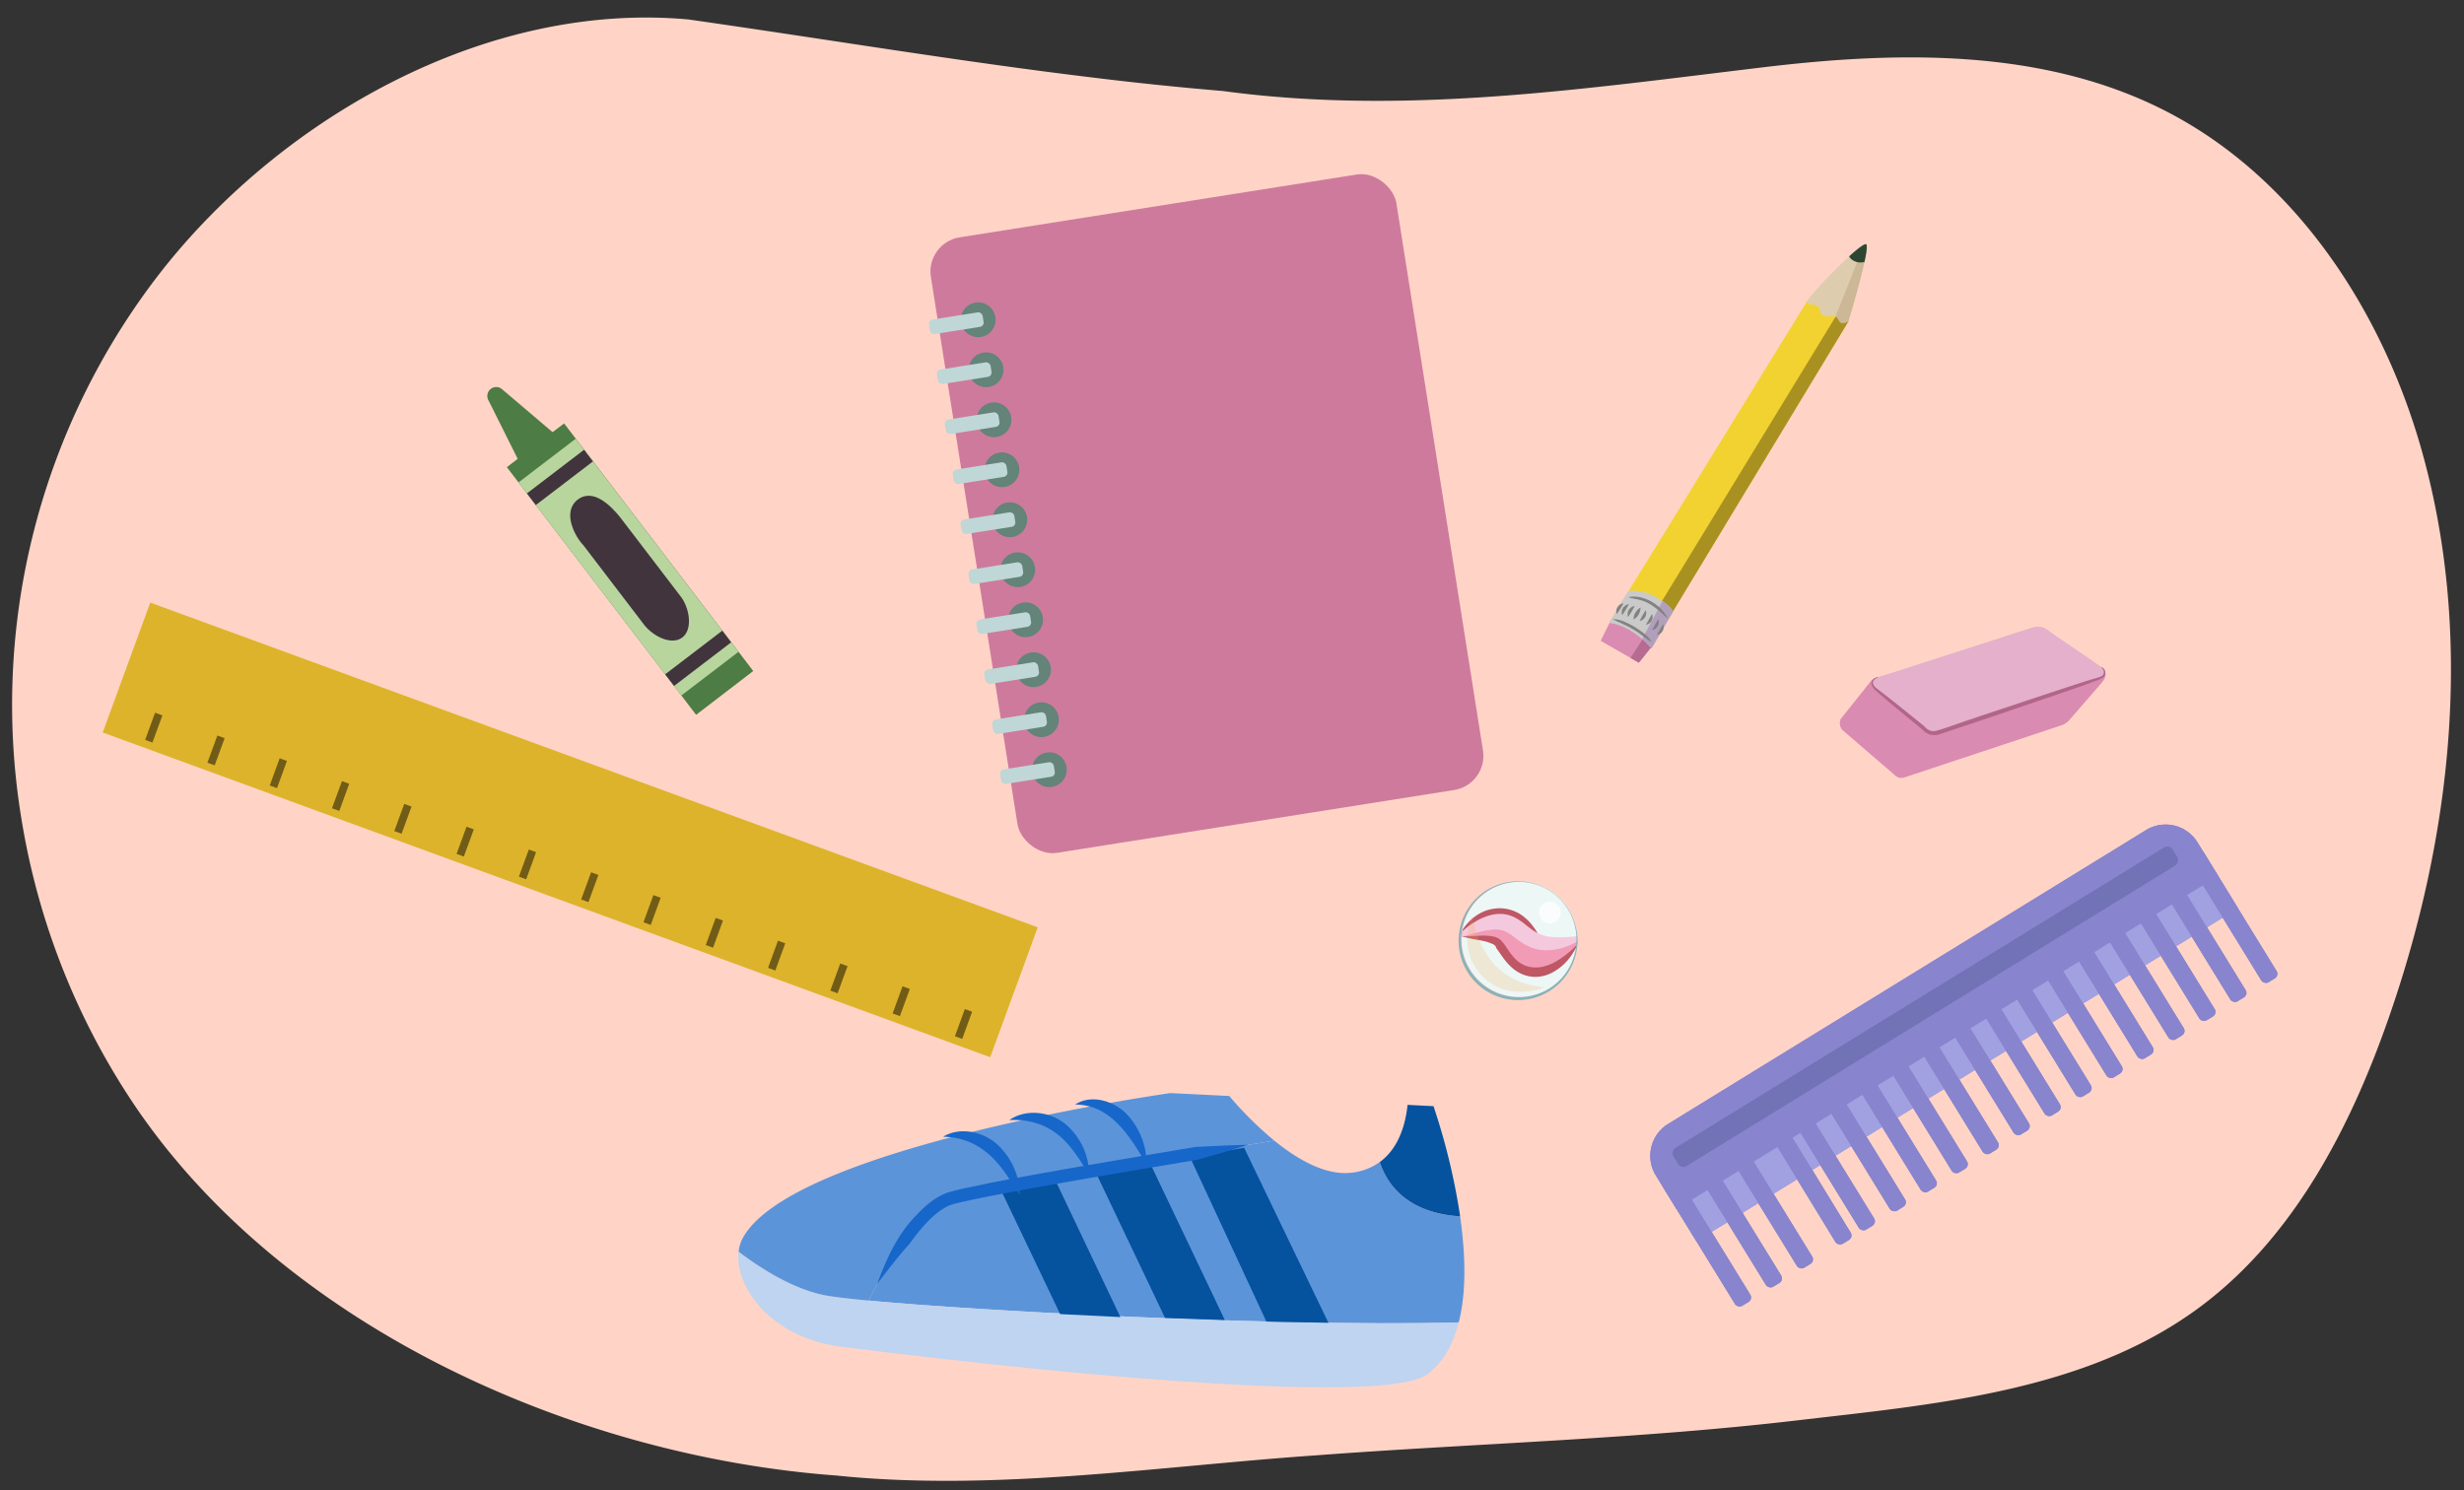 <svg xmlns="http://www.w3.org/2000/svg" xmlns:xlink="http://www.w3.org/1999/xlink" width="760" height="459.66" viewBox="0 0 760 459.66"><rect x="0" y="0" width="760" height="459.66" fill="#333333" stroke="none"/><defs><clipPath id="a"><circle cx="468.69" cy="289.76" r="17.8" fill="none"/></clipPath><clipPath id="b"><path d="M509.93,198.68A16.09,16.09,0,0,1,497,191l60.68-98.57,12.48,6.7Z" fill="#f2d231"/></clipPath><clipPath id="c"><path d="M557.65,92.55c-1,2.08,1.32.86,2.7,1.75s.7,2.25,2,3,3-.32,4.13.57c.48.36.63,1,1,1.46.74.8,2.64-.14,2.64-.14s6.95-22.9,5.49-23.84S558.66,90.46,557.65,92.55Z" fill="#deccaf"/></clipPath><clipPath id="d"><polygon points="496.99 191.03 493.72 197.69 505.48 204.43 510.22 198.52 496.99 191.03" fill="#da8bb1"/></clipPath><clipPath id="e"><path d="M502.26,182.37a98.7,98.7,0,0,0-5.87,9.83c5.42.56,10.82,5.15,13,7.84l6.57-11.21C516.48,188,509.32,181.29,502.26,182.37Z" fill="#cacaca"/></clipPath></defs><path d="M6.76,253.53A221.62,221.62,0,0,0,42.21,342C88.72,409.9,177.83,449.31,258.06,455.19c48.44,5,98.94-2.82,147.64-6.22,49.34-3.7,98.93-5,148.1-10.74,41.17-4.83,86.91-8.52,121.93-33,30.4-21.21,48.68-55.85,60.92-90.85,19.8-56.59,26.55-119.13,9.93-176.74C734.15,94.6,707.21,54,667.16,33.83c-37.29-18.78-81.27-18.09-122.73-13.14-56,6.68-110.85,15-167.3,7.38q-20.47-1.72-40.89-4.25C295.35,18.87,254.4,12,212.32,6,150.37.37,87.44,35.91,49.94,83.47A217.18,217.18,0,0,0,6.76,253.53Z" fill="#ffd4c6"/><path d="M425.61,358.44a18,18,0,0,1-8.05,3.24c-8.13,1.27-17-3.7-24.5-9.8-29.26,4.78-89.65,14.8-99.7,17.76s-20.75,22.23-25.43,31.57c36.91,3.47,130.51,8.17,182,6.74,2.51-9.79,2-21.68.43-32.71C434.34,374.17,428,365.78,425.61,358.44Z" fill="#5c94da"/><path d="M254.09,399.51c-9.93-2.06-19.82-8.48-26.28-13.39-1.27,10.55,9.65,26.57,31.8,29.36,81.07,10.23,169,17.34,180.67,8.45,5-3.77,8-9.41,9.66-16C389.22,409.63,269.94,402.8,254.09,399.51Z" fill="#bed4f0"/><path d="M293.36,369.64c10.05-3,70.44-13,99.7-17.76a111.18,111.18,0,0,1-13.91-13.78L361,337.2s-117.69,16.57-132.1,45.12a11.23,11.23,0,0,0-1.08,3.8c6.46,4.91,16.35,11.33,26.28,13.39,2.41.5,7.23,1.08,13.84,1.7C272.61,391.87,283.31,372.6,293.36,369.64Z" fill="#5c94da"/><path d="M450.37,375.24a200.35,200.35,0,0,0-8.22-34l-8-.4c-.57,5.53-2.5,13.21-8.56,17.63C428,365.78,434.34,374.17,450.37,375.24Z" fill="#05529e"/><path d="M308.82,367.31,327,405.38c6,.32,12.24.63,18.57.92l-20-42.08C319.22,365.34,313.54,366.39,308.82,367.31Z" fill="#05529e"/><path d="M337.56,360.83l21.79,45.73c6.14.24,12.3.46,18.44.65L354.33,358C348.74,358.91,343.08,359.88,337.56,360.83Z" fill="#05529e"/><path d="M367,356.89l23.6,50.79c6.14.23,13,.2,19.14.39l-26-54Z" fill="#05529e"/><path d="M270.46,396.34c2.81-7.66,6.2-15.38,12.05-21.33,2.62-2.81,5.83-5.7,9.63-7.05,4.23-1.34,8.72-2,13-3,15.84-3.06,31.74-5.76,47.64-8.46l15.89-2.67c5.4-.28,10.8-.58,16.23-.66-5.17,1.67-10.37,3.12-15.57,4.6l-15.89,2.67c-15.86,2.7-31.74,5.4-47.54,8.45-3.26.63-6.55,1.3-9.77,2.05a24,24,0,0,0-3.5,1c-5.07,2.48-8.78,7.25-12.11,11.79-3.55,3.91-6.8,8.2-10.1,12.52Z" fill="#1667c9"/><path d="M290.88,350.68c5.16-3.17,12.37-1.61,16.74,2.38a21.83,21.83,0,0,1,6.48,11.34,34.55,34.55,0,0,1,.52,4.27c-1.65-2.28-3-4.61-4.59-6.86-4.69-6.67-10.64-11-19.15-11.13Z" fill="#1667c9"/><path d="M311.32,345.53c5-3.49,12.34-2.71,17.1,1.06a20.69,20.69,0,0,1,7,11.29,35.16,35.16,0,0,1,.54,4.32c-1.66-2.31-3-4.66-4.68-6.89-5-6.84-11.25-10.16-19.92-9.78Z" fill="#1667c9"/><path d="M331.61,340.74c5.31-3.47,12.79-.87,16.64,3.74a22.83,22.83,0,0,1,5,10.3c.69,4.83.78,5-1.82.74-4.61-7.39-10.22-14.75-19.82-14.78Z" fill="#1667c9"/><path d="M520.63,356.67,668.06,266a11.55,11.55,0,0,1,15.85,3.78l6.39,10.39L523.24,382.9l-6.39-10.38A11.55,11.55,0,0,1,520.63,356.67Z" fill="#8884ce"/><path d="M514.51,346.72l147.43-90.66a11.55,11.55,0,0,1,15.85,3.78l6.39,10.38L517.12,373l-6.39-10.38A11.55,11.55,0,0,1,514.51,346.72Z" fill="#8884ce"/><rect x="609.47" y="306.71" width="5.54" height="46.06" rx="1.63" transform="translate(1306.49 289.92) rotate(148.41)" fill="#8884ce"/><rect x="552.17" y="341.94" width="5.54" height="46.06" rx="1.63" transform="matrix(-0.85, 0.52, -0.52, -0.85, 1218.84, 385.18)" fill="#8884ce"/><rect x="619.02" y="300.84" width="5.54" height="46.06" rx="1.63" transform="translate(1321.1 274.04) rotate(148.41)" fill="#8884ce"/><rect x="561.72" y="336.07" width="5.54" height="46.06" rx="1.63" transform="translate(1233.45 369.3) rotate(148.41)" fill="#8884ce"/><rect x="628.57" y="294.96" width="5.54" height="46.06" rx="1.63" transform="translate(1335.7 258.17) rotate(148.41)" fill="#8884ce"/><rect x="571.27" y="330.2" width="5.54" height="46.06" rx="1.63" transform="translate(1248.06 353.43) rotate(148.41)" fill="#8884ce"/><rect x="638.12" y="289.09" width="5.54" height="46.06" rx="1.63" transform="translate(1350.31 242.29) rotate(148.41)" fill="#8884ce"/><rect x="580.82" y="324.32" width="5.54" height="46.06" rx="1.63" transform="translate(1262.66 337.55) rotate(148.41)" fill="#8884ce"/><rect x="647.67" y="283.22" width="5.54" height="46.06" rx="1.63" transform="translate(1364.92 226.41) rotate(148.41)" fill="#8884ce"/><rect x="590.37" y="318.45" width="5.54" height="46.06" rx="1.63" transform="translate(1277.27 321.67) rotate(148.41)" fill="#8884ce"/><rect x="657.22" y="277.35" width="5.54" height="46.06" rx="1.63" transform="translate(1379.53 210.54) rotate(148.41)" fill="#8884ce"/><rect x="599.92" y="312.58" width="5.54" height="46.06" rx="1.63" transform="translate(1291.88 305.8) rotate(148.41)" fill="#8884ce"/><rect x="666.77" y="271.47" width="5.54" height="46.06" rx="1.63" transform="translate(1394.14 194.66) rotate(148.41)" fill="#8884ce"/><rect x="533.08" y="353.69" width="5.54" height="46.06" rx="1.63" transform="translate(1189.62 416.93) rotate(148.41)" fill="#8884ce"/><rect x="676.32" y="265.6" width="5.54" height="46.06" rx="1.63" transform="translate(1408.74 178.79) rotate(148.41)" fill="#8884ce"/><rect x="542.62" y="347.81" width="5.54" height="46.06" rx="1.63" transform="translate(1204.23 401.06) rotate(148.41)" fill="#8884ce"/><rect x="685.87" y="259.73" width="5.54" height="46.06" rx="1.63" transform="translate(1423.35 162.91) rotate(148.41)" fill="#8884ce"/><rect x="523.53" y="359.56" width="5.54" height="46.06" rx="1.63" transform="translate(1175.02 432.81) rotate(148.41)" fill="#8884ce"/><rect x="590.59" y="220.19" width="6.56" height="180.76" rx="1.93" transform="translate(640.4 979.12) rotate(-121.59)" fill="#8884ce"/><path d="M520.63,356.67,668.06,266a11.55,11.55,0,0,1,15.85,3.78l6.39,10.39L523.24,382.9l-6.39-10.38A11.55,11.55,0,0,1,520.63,356.67Z" fill="#a1a1e2"/><path d="M514.51,346.72l147.43-90.66a11.55,11.55,0,0,1,15.85,3.78l6.39,10.38L517.12,373l-6.39-10.38A11.55,11.55,0,0,1,514.51,346.72Z" fill="#8884ce"/><rect x="609.47" y="306.71" width="5.54" height="46.06" rx="1.63" transform="translate(1306.49 289.92) rotate(148.41)" fill="#8884ce"/><rect x="552.17" y="341.94" width="5.54" height="46.06" rx="1.63" transform="matrix(-0.85, 0.52, -0.52, -0.85, 1218.84, 385.18)" fill="#8884ce"/><rect x="619.02" y="300.84" width="5.54" height="46.06" rx="1.63" transform="translate(1321.1 274.04) rotate(148.41)" fill="#8884ce"/><rect x="561.72" y="336.07" width="5.54" height="46.06" rx="1.63" transform="translate(1233.45 369.3) rotate(148.41)" fill="#8884ce"/><rect x="628.57" y="294.96" width="5.54" height="46.06" rx="1.63" transform="translate(1335.7 258.17) rotate(148.41)" fill="#8884ce"/><rect x="571.27" y="330.2" width="5.54" height="46.06" rx="1.63" transform="translate(1248.06 353.43) rotate(148.41)" fill="#8884ce"/><rect x="638.12" y="289.09" width="5.54" height="46.06" rx="1.63" transform="translate(1350.31 242.29) rotate(148.41)" fill="#8884ce"/><rect x="580.82" y="324.32" width="5.54" height="46.06" rx="1.63" transform="translate(1262.66 337.55) rotate(148.41)" fill="#8884ce"/><rect x="647.67" y="283.22" width="5.54" height="46.06" rx="1.63" transform="translate(1364.92 226.41) rotate(148.41)" fill="#8884ce"/><rect x="590.37" y="318.45" width="5.54" height="46.06" rx="1.63" transform="translate(1277.27 321.67) rotate(148.41)" fill="#8884ce"/><rect x="657.22" y="277.35" width="5.54" height="46.06" rx="1.63" transform="translate(1379.53 210.54) rotate(148.41)" fill="#8884ce"/><rect x="599.92" y="312.58" width="5.54" height="46.06" rx="1.63" transform="translate(1291.88 305.8) rotate(148.41)" fill="#8884ce"/><rect x="666.77" y="271.47" width="5.54" height="46.06" rx="1.63" transform="translate(1394.14 194.66) rotate(148.41)" fill="#8884ce"/><rect x="533.08" y="353.69" width="5.54" height="46.06" rx="1.63" transform="translate(1189.62 416.93) rotate(148.41)" fill="#8884ce"/><rect x="676.32" y="265.6" width="5.54" height="46.06" rx="1.63" transform="translate(1408.74 178.79) rotate(148.41)" fill="#8884ce"/><rect x="542.62" y="347.81" width="5.54" height="46.06" rx="1.63" transform="translate(1204.23 401.06) rotate(148.41)" fill="#8884ce"/><rect x="685.87" y="259.73" width="5.54" height="46.06" rx="1.63" transform="translate(1423.35 162.91) rotate(148.41)" fill="#8884ce"/><rect x="523.53" y="359.56" width="5.54" height="46.06" rx="1.63" transform="translate(1175.02 432.81) rotate(148.41)" fill="#8884ce"/><rect x="590.59" y="220.19" width="6.56" height="180.76" rx="1.93" transform="translate(640.4 979.12) rotate(-121.59)" fill="#7272b7"/><path d="M170.43,133.31,154.78,120a2.75,2.75,0,0,0-4.21,3.31l9.11,18.24-3.35,2.56,58.38,76.4L232.33,207,174,130.63Z" fill="#4d7c44"/><rect x="182.77" y="133.58" width="22.17" height="82.72" transform="translate(-66.39 153.63) rotate(-37.38)" fill="#b8d59e"/><path d="M210.45,196.66c-3.39,2.57-9.37-.46-12.17-4.44l-18.33-24c-2.67-2.75-6.62-10.29-1.81-14.05s10.31,1.91,13.13,5.39l18.34,24C212.69,187.18,213.84,194.1,210.45,196.66Z" fill="#41343d"/><rect x="204.26" y="200.8" width="22.17" height="4.52" transform="translate(-79.05 172.46) rotate(-37.38)" fill="#41343d"/><rect x="161.62" y="145" width="22.17" height="4.52" transform="translate(-53.93 135.11) rotate(-37.38)" fill="#41343d"/><g clip-path="url(#a)"><circle cx="468.69" cy="289.76" r="17.99" fill="#eef7f6"/><path d="M471.43,272.17A17.8,17.8,0,1,1,451.1,287h0a17.8,17.8,0,0,1,20.33-14.85m.06-.37a18.18,18.18,0,1,0,15.16,20.76A18.18,18.18,0,0,0,471.49,271.8Z" fill="#8bb2b9"/><path d="M450.53,287.89a13.08,13.08,0,0,1,1.78-2.69,15.59,15.59,0,0,1,2.26-2.19,14,14,0,0,1,2.79-1.7,12.21,12.21,0,0,1,3.49-1,11.74,11.74,0,0,1,4.3.17,12.2,12.2,0,0,1,4.34,1.93,14.78,14.78,0,0,1,3,2.88,16.69,16.69,0,0,1,1,1.36c.28.42.54.82.75,1.17.43.7.76,1.25.91,1.53s.12.24.08.28-.11,0-.23.05a.54.54,0,0,0-.3.1.15.15,0,0,0,0,.21l0,0a2.06,2.06,0,0,0,1.2.38,18,18,0,0,0,2.08,0c.77,0,1.59-.1,2.46-.17,1.75-.12,3.6-.33,5.7-.29l.63.92a16.31,16.31,0,0,1-1.35,2.75,19,19,0,0,1-1.73,2.45,16.18,16.18,0,0,1-4.92,4,11.59,11.59,0,0,1-3.88,1.24,10.29,10.29,0,0,1-5.31-.72,11.09,11.09,0,0,1-2.39-1.36,14.36,14.36,0,0,1-1.75-1.55c-.44-.46-.85-.94-1.24-1.43s-.63-.85-.9-1.22-.48-.69-.69-1l-.53-.74-.36-.5a1.4,1.4,0,0,1-.12-.18l-.09-.14a3,3,0,0,0-.2-.49,2,2,0,0,0-.79-.67,15.89,15.89,0,0,0-3.93-1.18L456,290l-.65-.13c-.44-.1-.9-.17-1.37-.28l-.71-.14-.74-.17c-.5-.12-1-.23-1.55-.41Z" fill="#b42f40"/><path d="M450.53,287.89a16.81,16.81,0,0,1,2.15-1.89,19.16,19.16,0,0,1,2.43-1.54,14.13,14.13,0,0,1,6-1.75,9.74,9.74,0,0,1,3.67.5,9.22,9.22,0,0,1,1.81.82,11,11,0,0,1,1.57,1.13,15.44,15.44,0,0,1,2.25,2.53c.58.82,1.05,1.57,1.46,2.17.21.3.41.56.58.78a5.36,5.36,0,0,0,.46.52,2,2,0,0,0,.77.52,4.13,4.13,0,0,0,1.48.18,12.31,12.31,0,0,0,2.1-.27c1.51-.31,3.14-.77,4.8-1.29s3.35-1.06,5.16-1.5l.61.92a27.2,27.2,0,0,1-3.84,4c-.72.61-1.47,1.19-2.24,1.72A20.86,20.86,0,0,1,479.2,297a15,15,0,0,1-3,1.13,9.82,9.82,0,0,1-3.78.25,8.42,8.42,0,0,1-4-1.66,11.27,11.27,0,0,1-1.44-1.32c-.37-.42-.73-.85-1.06-1.3-.61-.83-1.08-1.57-1.51-2.2a14,14,0,0,0-1.16-1.5,6,6,0,0,0-.51-.5,5.3,5.3,0,0,0-.54-.39,5.18,5.18,0,0,0-1.47-.58,17.48,17.48,0,0,0-4.45-.27c-1.67.06-3.44.22-5.33.26Z" fill="#f284a8"/><path d="M450.48,287.92c.61-.61,1.24-1.19,1.91-1.74a22.47,22.47,0,0,1,2.11-1.51,17.77,17.77,0,0,1,4.9-2.27,10,10,0,0,1,1.42-.31,9.54,9.54,0,0,1,1.51-.15,6.77,6.77,0,0,1,.78,0c.27,0,.53,0,.8.06a9.57,9.57,0,0,1,1.57.34,9.9,9.9,0,0,1,1.49.56c.24.11.45.23.68.35s.44.25.64.38a20.15,20.15,0,0,1,2.2,1.59c.67.52,1.25,1,1.83,1.42a16,16,0,0,0,1.74,1.11,3.55,3.55,0,0,0,.44.21l.45.21.47.18a3.71,3.71,0,0,0,.47.16,11.68,11.68,0,0,0,2,.45,19.54,19.54,0,0,0,2.21.19c.38,0,.76,0,1.15,0a5.61,5.61,0,0,0,.58,0l.59,0c.8,0,1.59-.12,2.4-.17s1.63-.17,2.47-.22l.37,1.06c-.73.43-1.48.87-2.25,1.24a22.9,22.9,0,0,1-2.4,1,17.66,17.66,0,0,1-5.28,1.07,9.62,9.62,0,0,1-1.42,0,11.52,11.52,0,0,1-1.44-.15,5.4,5.4,0,0,1-.72-.14l-.72-.17a12.85,12.85,0,0,1-1.4-.49,20.46,20.46,0,0,1-4.69-2.86,13.63,13.63,0,0,0-3.44-2.14,7.76,7.76,0,0,0-.82-.25c-.14,0-.29-.05-.43-.08a3.47,3.47,0,0,0-.45-.06,10.08,10.08,0,0,0-2,0,26.79,26.79,0,0,0-4.44.86l-.59.14-.58.17-1.18.32c-.79.22-1.59.45-2.42.64Z" fill="#f7bed7"/><circle cx="478.04" cy="281.5" r="3.35" fill="#fff"/><path d="M454.11,283a16.08,16.08,0,0,0,3,18c8,8.4,19.32,3.55,19.32,3.55C463.47,303.47,456.78,295.45,454.11,283Z" fill="#f69126" fill-opacity="0.2"/></g><circle cx="468.52" cy="289.83" r="17.8" fill="#eef7f7" opacity="0.2" style="isolation:isolate"/><path d="M479.73,275.93a18.33,18.33,0,1,1-27.68,22.9,18.33,18.33,0,0,1,27.68-22.9Zm-.07.08a17.78,17.78,0,1,0,4.43,5.32,17.76,17.76,0,0,0-4.43-5.32Z" fill="#8bb2b9"/><rect x="299.58" y="62.36" width="145.37" height="192.24" rx="10.68" transform="translate(-20.19 60.1) rotate(-8.99)" fill="#ce7a9d"/><circle cx="323.66" cy="237.44" r="5.37" fill="#648379"/><rect x="308.52" y="236.24" width="16.78" height="4.53" rx="1.33" transform="translate(-33.37 52.43) rotate(-8.99)" fill="#bfd7d6"/><circle cx="321.22" cy="222.02" r="5.37" fill="#648379"/><rect x="306.08" y="220.82" width="16.78" height="4.53" rx="1.33" transform="translate(-30.99 51.86) rotate(-8.99)" fill="#bfd7d6"/><circle cx="318.78" cy="206.6" r="5.37" fill="#648379"/><rect x="303.64" y="205.4" width="16.78" height="4.53" rx="1.33" transform="translate(-28.61 51.29) rotate(-8.99)" fill="#bfd7d6"/><circle cx="316.34" cy="191.18" r="5.37" fill="#648379"/><rect x="301.2" y="189.98" width="16.78" height="4.53" rx="1.33" transform="translate(-26.23 50.72) rotate(-8.99)" fill="#bfd7d6"/><circle cx="313.91" cy="175.76" r="5.37" fill="#648379"/><rect x="298.76" y="174.56" width="16.78" height="4.53" rx="1.33" transform="translate(-23.85 50.15) rotate(-8.99)" fill="#bfd7d6"/><circle cx="311.47" cy="160.34" r="5.37" fill="#648379"/><rect x="296.33" y="159.14" width="16.78" height="4.53" rx="1.33" transform="translate(-21.47 49.58) rotate(-8.99)" fill="#bfd7d6"/><circle cx="309.03" cy="144.92" r="5.37" fill="#648379"/><rect x="293.89" y="143.72" width="16.78" height="4.53" rx="1.33" transform="translate(-19.09 49.01) rotate(-8.99)" fill="#bfd7d6"/><circle cx="306.59" cy="129.5" r="5.37" fill="#648379"/><rect x="291.45" y="128.3" width="16.78" height="4.53" rx="1.33" transform="translate(-16.71 48.44) rotate(-8.99)" fill="#bfd7d6"/><circle cx="304.15" cy="114.07" r="5.37" fill="#648379"/><rect x="289.01" y="112.87" width="16.78" height="4.53" rx="1.33" transform="translate(-14.34 47.87) rotate(-8.99)" fill="#bfd7d6"/><circle cx="301.71" cy="98.65" r="5.37" fill="#648379"/><rect x="286.57" y="97.45" width="16.78" height="4.53" rx="1.33" transform="translate(-11.96 47.3) rotate(-8.99)" fill="#bfd7d6"/><rect x="154.54" y="110.25" width="42.67" height="291.49" transform="translate(476.73 178.83) rotate(110.1)" fill="#ddb32b"/><line x1="298.72" y1="311.7" x2="295.66" y2="320.08" fill="none" stroke="#705c17" stroke-miterlimit="10" stroke-width="2.39"/><line x1="279.51" y1="304.67" x2="276.44" y2="313.05" fill="none" stroke="#705c17" stroke-miterlimit="10" stroke-width="2.39"/><line x1="260.3" y1="297.63" x2="257.23" y2="306.01" fill="none" stroke="#705c17" stroke-miterlimit="10" stroke-width="2.39"/><line x1="241.08" y1="290.6" x2="238.02" y2="298.98" fill="none" stroke="#705c17" stroke-miterlimit="10" stroke-width="2.39"/><line x1="221.87" y1="283.57" x2="218.81" y2="291.95" fill="none" stroke="#705c17" stroke-miterlimit="10" stroke-width="2.39"/><line x1="202.66" y1="276.54" x2="199.59" y2="284.92" fill="none" stroke="#705c17" stroke-miterlimit="10" stroke-width="2.39"/><line x1="183.45" y1="269.5" x2="180.38" y2="277.88" fill="none" stroke="#705c17" stroke-miterlimit="10" stroke-width="2.39"/><line x1="164.23" y1="262.47" x2="161.17" y2="270.85" fill="none" stroke="#705c17" stroke-miterlimit="10" stroke-width="2.39"/><line x1="145.02" y1="255.44" x2="141.95" y2="263.82" fill="none" stroke="#705c17" stroke-miterlimit="10" stroke-width="2.39"/><line x1="125.81" y1="248.41" x2="122.74" y2="256.79" fill="none" stroke="#705c17" stroke-miterlimit="10" stroke-width="2.39"/><line x1="106.6" y1="241.37" x2="103.53" y2="249.75" fill="none" stroke="#705c17" stroke-miterlimit="10" stroke-width="2.39"/><line x1="87.38" y1="234.34" x2="84.32" y2="242.72" fill="none" stroke="#705c17" stroke-miterlimit="10" stroke-width="2.39"/><line x1="68.17" y1="227.31" x2="65.1" y2="235.69" fill="none" stroke="#705c17" stroke-miterlimit="10" stroke-width="2.39"/><line x1="48.96" y1="220.28" x2="45.89" y2="228.66" fill="none" stroke="#705c17" stroke-miterlimit="10" stroke-width="2.39"/><path d="M628.05,194.94l-48.61,13.95a4.31,4.31,0,0,0-3,2l-8.7,10.92a3.25,3.25,0,0,0,.56,3.42L584.3,239a2.9,2.9,0,0,0,3,.86l48.63-16.14a5.69,5.69,0,0,0,2.6-1.89l9.68-11.16c1.47-1.8,1.83-3.2,0-4.75Z" fill="#da8bb1"/><path d="M631.56,194.31c3,2.27,13.2,8.95,16.7,11.6,1.26.94,1.43,2.54-.68,3.33l-49.37,16.61a4,4,0,0,1-4.79-1.16l-15-12.25c-1.9-2.05-.59-3.08,1-3.55l47.64-15.37A5.09,5.09,0,0,1,631.56,194.31Z" fill="#e5b0cb"/><path d="M648.31,205.84a1.9,1.9,0,0,1-.06,3.44c-1,.54-2.56,1-3.64,1.45-4.79,1.75-16.9,5.83-21.91,7.55-7.68,2.64-16.07,5.45-23.81,8a5.33,5.33,0,0,1-4.2.12,6.59,6.59,0,0,1-1.65-1.25c-4.36-3.64-10.66-8.68-14.84-12.44-1.49-1.55-1.29-3.35,1-3.83l0,.15c-1.91.77-1.88,1.91-.62,3.14,4.46,3.36,10.77,8.48,15.16,12.05a3.48,3.48,0,0,0,3,1.32c2.32-.46,8.48-2.83,10.88-3.56,4.87-1.68,9.76-3.26,14.65-4.9,5.05-1.69,17.05-5.69,22-7.23.92-.31,2.77-.75,3.64-1.13,1.29-.53,1.33-1.88.27-2.75l.1-.13Z" fill="#b16689"/><path d="M509.93,198.68A16.09,16.09,0,0,1,497,191l60.68-98.57,12.48,6.7Z" fill="#f2d231"/><g clip-path="url(#b)"><polygon points="511.93 201.66 503.89 199.72 569.1 92.9 573.05 100.72 511.93 201.66" fill="#8b751b" opacity="0.7"/></g><path d="M557.65,92.55c-1,2.08,1.32.86,2.7,1.75s.7,2.25,2,3,3-.32,4.13.57c.48.36.63,1,1,1.46.74.8,2.64-.14,2.64-.14s6.95-22.9,5.49-23.84S558.66,90.46,557.65,92.55Z" fill="#deccaf"/><g clip-path="url(#c)"><polygon points="565.59 99.02 574.49 76.74 581.89 79.62 572.49 102.84 565.59 99.02" fill="#bba280" opacity="0.5"/><path d="M577.32,71.77c-2,1.86-5.9,4-7.27,6.29.26,2.24,2.85,3.41,5.15,2.74,2.2-2.18,2.28-6,1.35-9" fill="#2d4632"/></g><polygon points="496.99 191.03 493.72 197.69 505.48 204.43 510.22 198.52 496.99 191.03" fill="#da8bb1"/><g clip-path="url(#d)"><path d="M501.81,204.67l6-9.26,3.36,2.77S508.1,206.92,501.81,204.67Z" fill="#b66b90"/></g><path d="M502.26,182.37a98.7,98.7,0,0,0-5.87,9.83c5.42.56,10.82,5.15,13,7.84l6.57-11.21C516.48,188,509.32,181.29,502.26,182.37Z" fill="#cacaca"/><g clip-path="url(#e)"><polygon points="506.22 197.69 512.85 185.23 517.68 188.96 509.7 201.46 506.22 197.69" fill="#b29fbb"/></g><path d="M500.73,186.2c-.45.81-1.43,2.41-2,3.17,0,0-.06,0-.07,0a2.5,2.5,0,0,1,.25-2.08,2.46,2.46,0,0,1,1.75-1.14,0,0,0,0,1,0,.06Z" fill="#828280"/><path d="M502.4,186.44c-.45.84-1.45,2.48-2,3.27,0,0-.06,0-.07,0a2.59,2.59,0,0,1,.26-2.12,2.54,2.54,0,0,1,1.76-1.2,0,0,0,0,1,0,.06Z" fill="#828280"/><path d="M504.22,187c-.46.84-1.46,2.47-2,3.26a0,0,0,0,1-.08,0,2.58,2.58,0,0,1,2-3.31,0,0,0,0,1,0,.06Z" fill="#828280"/><path d="M506,187.44a4.24,4.24,0,0,1-2.15,3.68,4.25,4.25,0,0,1,2.15-3.68Z" fill="#828280"/><path d="M507.63,188.31a2.48,2.48,0,0,1-1.83,3.23s-.11,0-.08,0c.41-.83,1.33-2.45,1.83-3.23,0,0,.08,0,.08.05Z" fill="#828280"/><path d="M509.61,189.5a2.51,2.51,0,0,1-1.83,3.23s-.11,0-.09,0c.42-.83,1.34-2.45,1.83-3.23,0,0,.09,0,.09.05Z" fill="#828280"/><path d="M511.52,191.13a2.48,2.48,0,0,1-1.83,3.23s-.11,0-.09-.05c.42-.83,1.34-2.45,1.83-3.23,0-.05.08,0,.09,0Z" fill="#828280"/><path d="M513,192.64a2.47,2.47,0,0,1-1.83,3.23s-.11,0-.09-.05c.42-.83,1.34-2.44,1.83-3.23,0,0,.08,0,.09,0Z" fill="#828280"/><path d="M502.43,184.2c4.41-.91,10,2.4,11.87,6.43,0,.05,0,.11-.09.07-2.51-2.37-5-4.77-8.44-5.62-1.11-.33-2.18-.38-3.4-.79a0,0,0,0,1,0-.08Z" fill="#828280"/><path d="M497.6,191c2.41,0,4.55,1.29,6.61,2.39,1.9,1.3,4.22,2.63,5.26,4.71-2.05-1.12-3.65-2.84-5.73-3.93-1.95-1.28-4.11-2-6.16-3.06-.05,0,0-.11,0-.11Z" fill="#828280"/></svg>